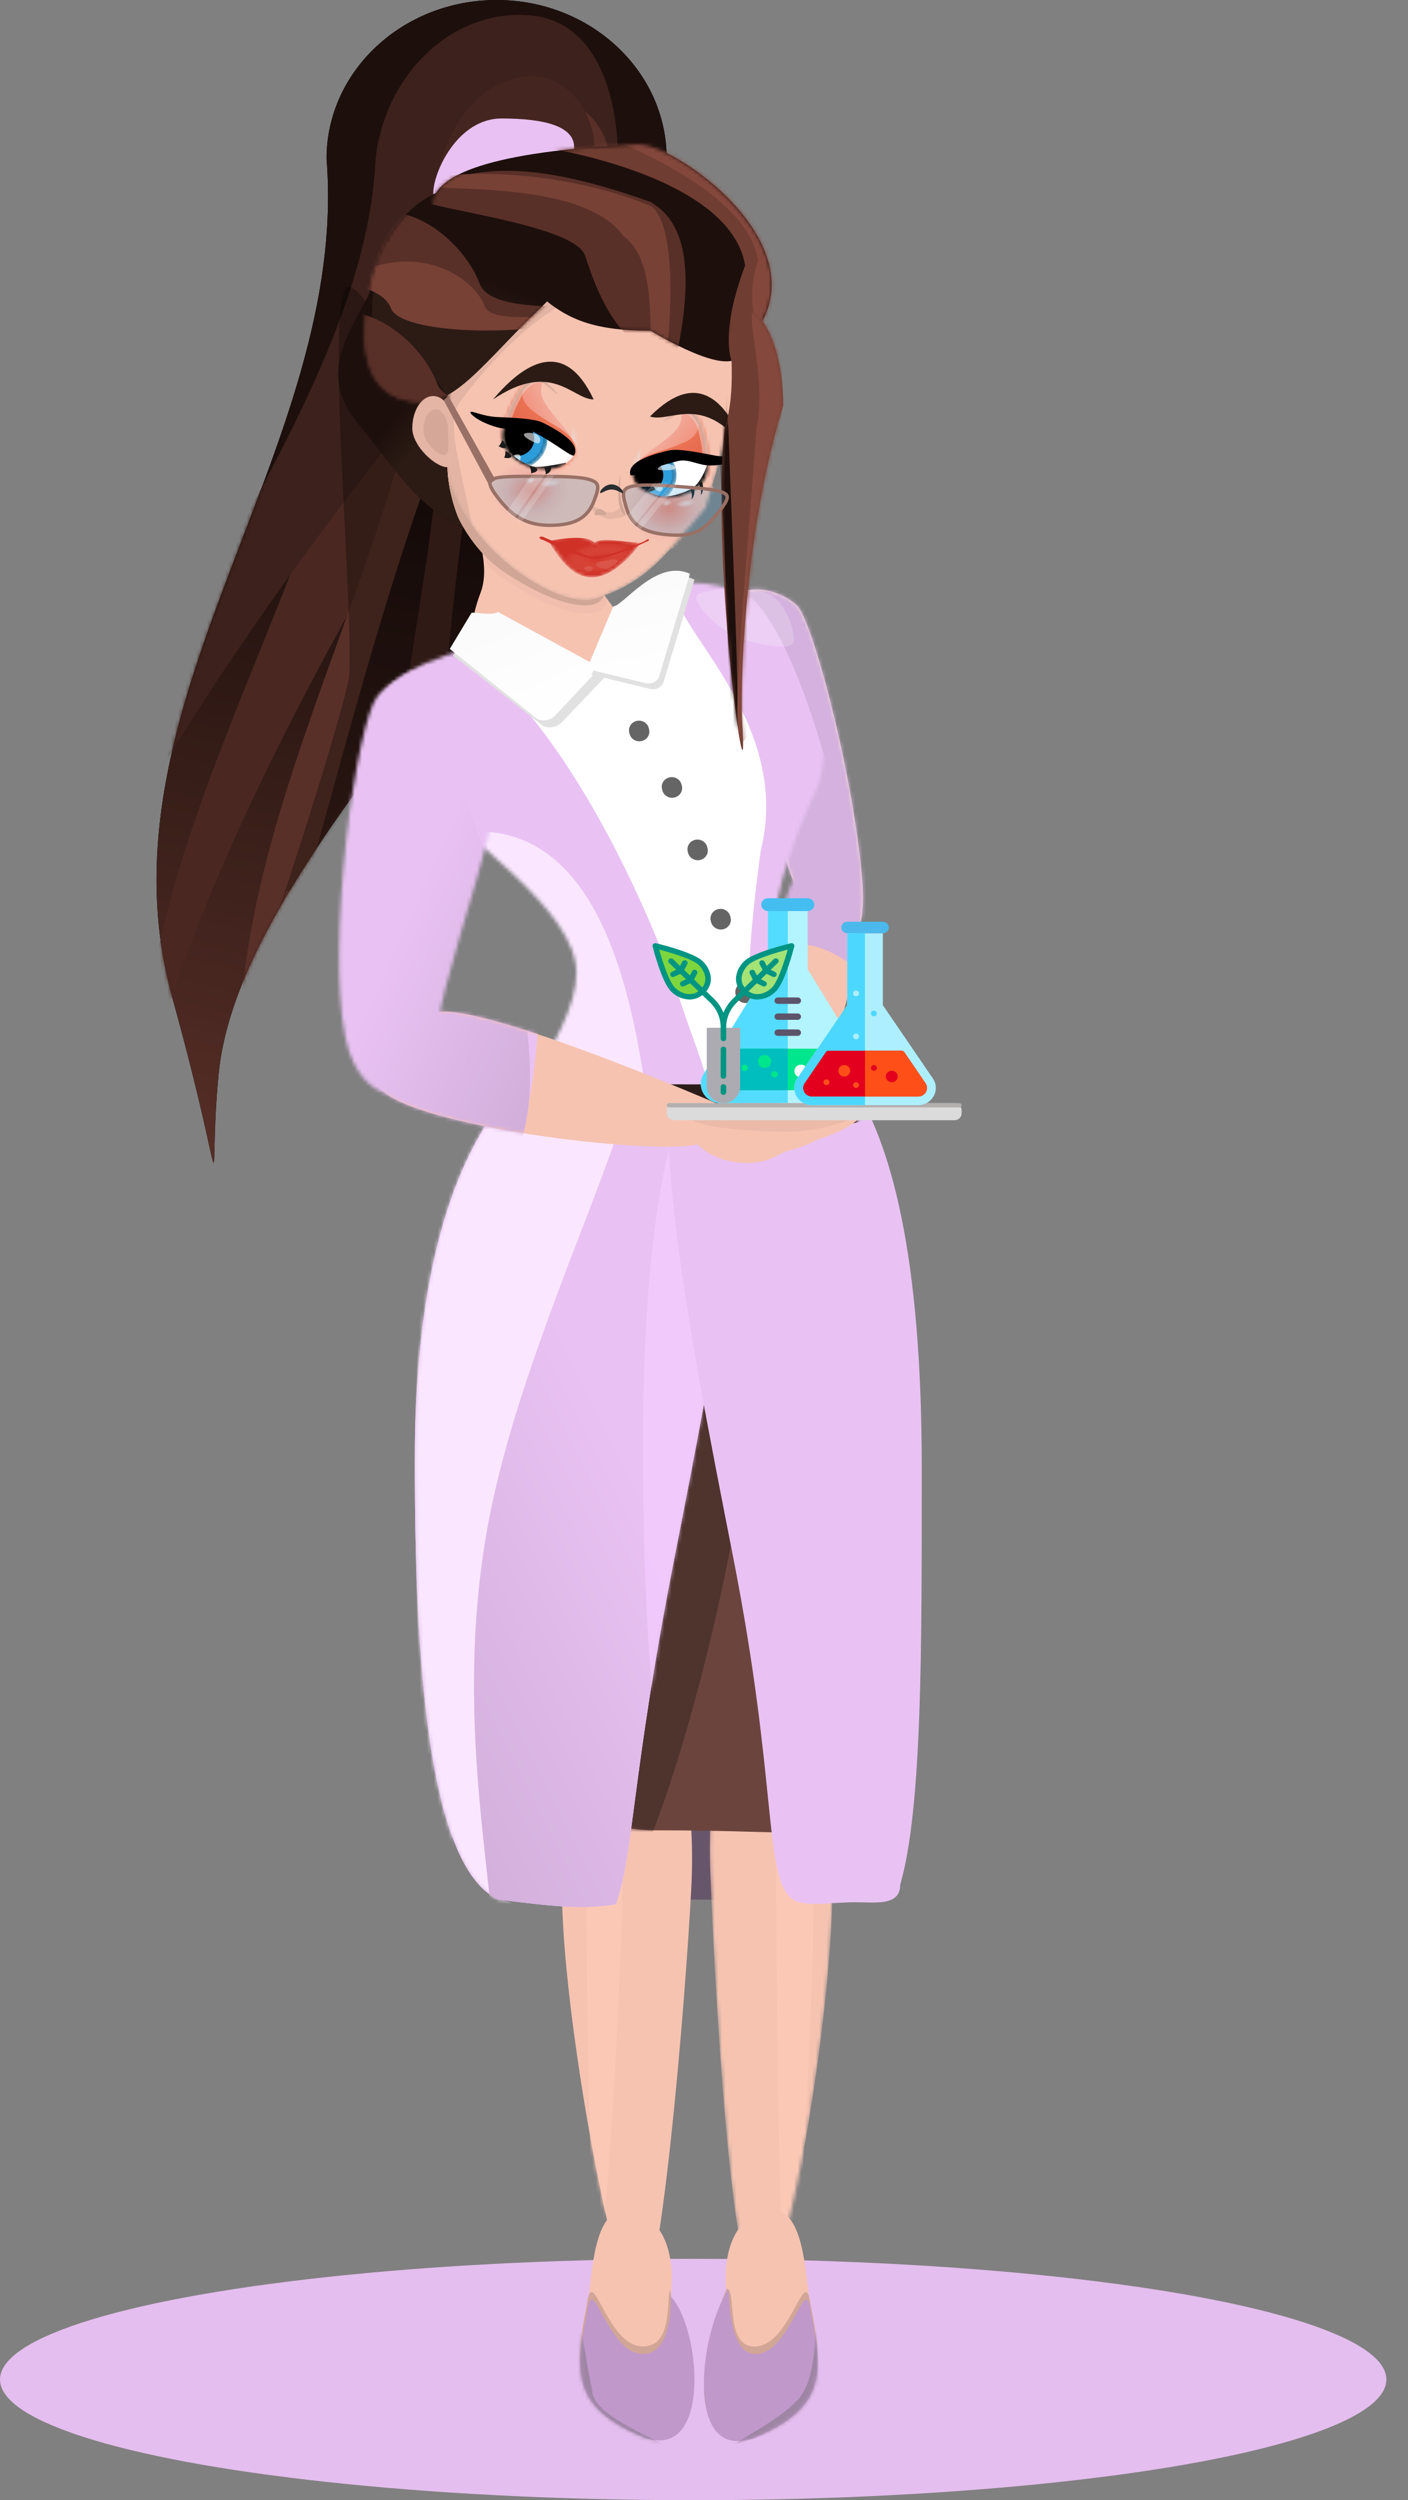 <?xml version="1.0" encoding="UTF-8"?> <svg xmlns="http://www.w3.org/2000/svg" width="391" height="694" viewBox="0 0 391 694" fill="none"><rect x="0" y="0" width="391" height="694" fill="#808080" stroke="none"/> <ellipse cx="192.5" cy="660.5" rx="192.5" ry="33.5" fill="#E4BEEE"></ellipse> <path d="M185.137 44.049C194.484 137.726 67.562 225.229 60.675 298.485C57.46 332.679 63.995 335.054 47.898 277.114C25.235 195.536 97.16 124.788 90.683 44.049C90.683 19.721 111.827 2.45428e-05 137.91 2.22632e-05C163.992 1.99837e-05 185.137 19.721 185.137 44.049Z" fill="#050302"></path> <path d="M185.137 44.049C194.484 137.726 67.562 225.229 60.675 298.485C57.46 332.679 63.995 335.054 47.898 277.114C25.235 195.536 97.16 124.788 90.683 44.049C90.683 19.721 111.827 2.45428e-05 137.91 2.22632e-05C163.992 1.99837e-05 185.137 19.721 185.137 44.049Z" fill="url(#paint0_linear_1213_2742)"></path> <mask id="mask0_1213_2742" style="mask-type:alpha" maskUnits="userSpaceOnUse" x="43" y="0" width="143" height="323"> <path d="M185.137 44.049C194.484 137.726 67.562 225.229 60.675 298.485C57.46 332.679 63.995 335.054 47.898 277.114C25.235 195.536 97.16 124.788 90.683 44.049C90.683 19.721 111.827 2.45428e-05 137.91 2.22632e-05C163.992 1.99837e-05 185.137 19.721 185.137 44.049Z" fill="#C4C4C4"></path> </mask> <g mask="url(#mask0_1213_2742)"> <path d="M167.766 60.441C155.993 70.613 63.547 209.606 42.704 294.38C34.503 327.733 55.378 379.146 42.704 321.21C24.858 239.637 108.335 141.175 103.235 60.441C103.235 36.115 119.883 16.395 140.42 16.395C160.958 16.395 167.766 43.783 167.766 60.441Z" fill="#4A2821"></path> <path d="M171.19 51.01C157.873 59.876 46.846 188.278 15.973 270.366C3.827 302.662 19.85 356.005 13.041 297.046C3.455 214.033 100.755 124.984 104.29 44.159C106.948 19.968 126.363 2.126 147.654 4.307C168.945 6.487 173.01 34.446 171.19 51.01Z" fill="#3D211C"></path> <path d="M163.241 60.237C126.947 80.897 104.356 177.248 81.035 260.626C71.859 293.43 73.349 367.743 67.272 309.238C58.715 226.864 118.573 150.457 120.378 69.64C122.178 45.377 137.253 26.649 154.049 27.81C170.845 28.972 174.437 53.863 163.241 60.237Z" fill="#593028"></path> <path d="M160.899 51.543C129.082 78.208 124.941 176.916 117.649 262.993C114.781 296.858 130.188 369.682 113.235 313.207C89.365 233.691 133.897 148.082 120.509 68.287C117.727 44.109 129.039 23.055 145.775 21.261C162.511 19.466 170.714 43.318 160.899 51.543Z" fill="#45251F"></path> <path opacity="0.3" d="M155.091 182.894C155.091 193.022 86.544 247.429 79.439 247.429C66.894 283.575 91.918 210.911 96.936 188.18C98.287 166.94 89.831 79.557 96.936 79.557C104.041 79.557 155.091 172.767 155.091 182.894Z" fill="black"></path> </g> <path d="M246.893 512.193C246.893 529.688 219.18 527.287 193.221 527.287C167.262 527.287 138.043 533.602 138.043 516.106C138.043 498.611 167.262 463.931 193.221 463.931C219.18 463.931 246.893 494.698 246.893 512.193Z" fill="#67566B"></path> <mask id="mask1_1213_2742" style="mask-type:alpha" maskUnits="userSpaceOnUse" x="197" y="462" width="35" height="175"> <path d="M197.227 519.539C198.48 550.665 202.893 636.016 210.729 636.016C219.298 634.41 232.325 550.664 231.072 519.539C229.82 488.413 225.732 462.026 214.783 462.437C203.835 462.848 195.975 488.413 197.227 519.539Z" fill="#F6C3B1"></path> </mask> <g mask="url(#mask1_1213_2742)"> <path d="M197.227 519.539C198.48 550.665 202.893 636.016 210.729 636.016C219.298 634.41 232.325 550.664 231.072 519.539C229.82 488.413 225.732 462.026 214.783 462.437C203.835 462.848 195.975 488.413 197.227 519.539Z" fill="#F6C3B1"></path> <path d="M215.54 524.105C215.703 555.254 216.449 640.703 218.844 640.985C221.474 639.689 226.047 556.472 225.884 525.323C225.721 494.174 224.658 467.659 221.308 467.675C217.959 467.692 215.377 492.956 215.54 524.105Z" fill="#FCC8B6"></path> </g> <path d="M196.085 377.861C194.784 410.361 192.106 501.571 174.527 500.915C156.948 500.259 125.297 410.36 126.598 377.86C127.899 345.361 120.202 323.126 164.068 319.446C181.647 320.102 197.386 345.361 196.085 377.861Z" fill="#F5DED5"></path> <path d="M191.97 524.133C190.359 555.244 183.393 640.458 177.127 640.458C170.862 640.458 154.569 551.306 156.18 520.196C157.791 489.085 164.129 466.319 175.072 466.847C186.015 467.375 193.58 493.023 191.97 524.133Z" fill="#F6C3B1"></path> <mask id="mask2_1213_2742" style="mask-type:alpha" maskUnits="userSpaceOnUse" x="156" y="466" width="37" height="175"> <path d="M191.984 524.136C190.374 555.246 183.409 640.461 177.143 640.46C170.878 640.46 154.584 551.308 156.195 520.198C157.805 489.087 164.143 466.321 175.086 466.849C186.029 467.377 193.594 493.025 191.984 524.136Z" fill="#F6C3B1"></path> </mask> <g mask="url(#mask2_1213_2742)"> <path d="M162.665 508.829C162.828 539.978 163.574 625.428 165.969 625.71C168.599 624.413 173.172 541.196 173.009 510.047C172.846 478.898 171.783 452.383 168.433 452.4C165.084 452.416 162.502 477.68 162.665 508.829Z" fill="#FCC8B6"></path> </g> <path d="M186.258 637.442C184.769 649.558 203.817 662.854 179.72 662.998C156.999 663.135 161.517 654.017 163.006 641.901C164.495 629.785 164.969 612.536 174.428 613.62C183.887 614.704 187.747 625.326 186.258 637.442Z" fill="#F6C3B1"></path> <path d="M186.087 635.528C186.517 639.995 197.869 682.719 177.706 674.053C158.963 665.997 159.589 656.405 162.984 639.805C164.474 627.689 168.246 650.163 177.705 651.247C187.165 652.331 184.973 637.759 186.087 635.528Z" fill="#D1A696"></path> <path d="M186.265 637.441C194.779 646.335 197.897 684.814 177.734 676.148C158.991 668.093 159.618 658.5 163.013 641.901C164.502 629.785 168.275 652.259 177.734 653.343C187.193 654.426 186.265 637.441 186.265 637.441Z" fill="#C098CA"></path> <mask id="mask3_1213_2742" style="mask-type:alpha" maskUnits="userSpaceOnUse" x="161" y="637" width="32" height="41"> <path d="M186.261 637.439C194.776 646.333 197.895 684.813 177.732 676.147C158.988 668.09 159.615 658.498 163.009 641.898C164.498 629.782 168.271 652.257 177.731 653.341C187.19 654.425 186.261 637.439 186.261 637.439Z" fill="#E9C2F3"></path> </mask> <g mask="url(#mask3_1213_2742)"> <path d="M164.475 663.66C164.475 671.377 187.932 678.938 183.775 678.938C179.618 678.938 155.79 669.328 155.79 661.61C155.79 653.893 152.791 645.028 156.948 645.028C161.387 636.644 161.58 650.804 164.475 663.66Z" fill="#9E85A4"></path> </g> <path d="M201.81 637.384C203.301 649.517 184.227 662.832 208.357 662.976C231.109 663.113 226.585 653.982 225.094 641.85C223.603 629.717 223.129 612.444 213.657 613.529C204.184 614.615 200.319 625.251 201.81 637.384Z" fill="#F6C3B1"></path> <path d="M201.801 635.353C193.977 653.152 190.152 682.792 210.344 674.114C229.113 666.047 228.485 656.441 225.085 639.819C223.594 627.686 219.816 650.192 210.344 651.277C200.871 652.362 204.818 635.353 201.801 635.353Z" fill="#D1A696"></path> <path d="M202.02 635.82C193.722 649.235 190.257 684.928 210.448 676.25C229.217 668.183 228.59 658.578 225.19 641.955C223.699 629.822 219.921 652.328 210.448 653.413C200.976 654.498 202.908 631.542 202.02 635.82Z" fill="#C098CA"></path> <mask id="mask4_1213_2742" style="mask-type:alpha" maskUnits="userSpaceOnUse" x="195" y="635" width="33" height="43"> <path d="M202.024 635.821C193.726 649.236 190.26 684.931 210.451 676.252C229.22 668.184 228.593 658.578 225.193 641.956C223.703 629.823 219.924 652.329 210.452 653.414C200.979 654.5 202.912 631.543 202.024 635.821Z" fill="#E9C2F3"></path> </mask> <g mask="url(#mask4_1213_2742)"> <path d="M226.497 665.051C225.367 666.641 222.654 673.994 203.666 678.565C212.933 673.001 217.579 670.243 221.422 666.268C224.304 663.287 226.21 657.685 226.497 645.96C227.853 656.89 227.627 663.461 226.497 665.051Z" fill="#9E85A4"></path> </g> <path d="M242.579 469.591C204.085 516.607 255.001 508.059 182.07 508.059C135.203 508.059 136.465 439.362 127.833 403.933C109.262 327.709 141.844 292.684 188.711 292.684C283.041 292.684 242.579 408.781 242.579 469.591Z" fill="#6B453D"></path> <mask id="mask5_1213_2742" style="mask-type:alpha" maskUnits="userSpaceOnUse" x="122" y="292" width="130" height="217"> <path d="M242.579 469.59C204.085 516.607 255.001 508.058 182.07 508.058C135.203 508.058 136.465 439.362 127.833 403.933C109.262 327.709 141.844 292.683 188.711 292.683C283.041 292.684 242.579 408.78 242.579 469.59Z" fill="#6B453D"></path> </mask> <g mask="url(#mask5_1213_2742)"> <path d="M208.323 379.095C210.825 414.719 181.693 528.367 168.187 529.251C154.681 530.135 171.201 497.799 168.699 462.174C166.197 426.55 165.253 413.099 175.197 386.679C195.118 361.844 205.821 343.47 208.323 379.095Z" fill="#4F332D"></path> </g> <path d="M187.066 433.563C175.247 493.952 176.065 514.238 171.047 528.584C162.748 529.889 155.951 529.562 138.431 527.28C120.096 518.896 115.186 468.036 115.186 405.988C115.186 288.608 168.341 281.341 192.963 281.341C217.585 281.341 199.683 369.097 187.066 433.563Z" fill="#E9C2F3"></path> <path d="M187.066 433.563C175.247 493.952 176.065 514.238 171.047 528.584C162.748 529.889 155.951 529.562 138.431 527.28C120.096 518.896 115.186 468.036 115.186 405.988C115.186 288.608 168.341 281.341 192.963 281.341C217.585 281.341 199.683 369.097 187.066 433.563Z" fill="url(#paint1_linear_1213_2742)"></path> <mask id="mask6_1213_2742" style="mask-type:alpha" maskUnits="userSpaceOnUse" x="115" y="281" width="91" height="249"> <path d="M187.066 433.563C175.247 493.953 176.065 514.238 171.047 528.585C162.748 529.889 155.951 529.562 138.431 527.281C120.096 518.896 115.186 468.037 115.186 405.988C115.186 288.608 168.341 281.342 192.963 281.342C217.585 281.342 199.683 369.097 187.066 433.563Z" fill="#E9C2F3"></path> </mask> <g mask="url(#mask6_1213_2742)"> <path opacity="0.7" d="M196.623 416.577C186.336 476.954 200.99 529.646 196.623 543.99C189.4 545.294 214.056 525.035 198.806 522.754C182.848 514.372 178.574 463.524 178.574 401.489C178.574 284.135 205.429 275.38 226.859 275.38C248.29 275.38 207.604 352.126 196.623 416.577Z" fill="#F5CCFF"></path> <path d="M135.922 421.08C124.103 481.47 140.94 534.174 135.922 548.521C127.623 549.825 155.951 529.562 138.431 527.281C120.096 518.896 115.186 468.037 115.186 405.988C115.186 288.608 146.039 279.851 170.661 279.851C195.283 279.851 148.538 356.614 135.922 421.08Z" fill="#FAE7FF"></path> <path d="M126.662 421.048C120.169 481.425 129.419 534.118 126.662 548.461C122.103 549.765 137.666 529.506 128.04 527.226C117.967 518.843 115.27 467.995 115.27 405.96C115.27 288.606 147.869 272.026 161.396 272.026C174.923 272.026 133.593 356.597 126.662 421.048Z" fill="#FAE7FF"></path> </g> <path d="M203.711 432.816C215.713 494.14 212.24 519.213 219.299 526.534C222.405 529.755 229.636 528.024 237.633 528.024C243.037 528.024 249.985 529.142 249.985 523.18C256.161 501.753 255.968 456.825 255.968 407.29C255.968 289.911 222.436 280.595 197.814 280.595C173.192 280.595 191.095 368.35 203.711 432.816Z" fill="#E9C2F3"></path> <path d="M167.324 164.565C177.722 178.535 190.929 196.193 155.224 192.281C130.328 194.144 127.942 178.991 133.44 164.565C138.938 150.139 119.796 125.207 126.661 125.207C146.717 122.001 167.324 152.572 167.324 164.565Z" fill="#F6C3B1"></path> <path d="M225.425 301.332C226.235 307.777 239.687 315.259 215.047 320.295C198.879 323.6 203.919 309.88 203.109 303.435C202.3 296.991 210.125 291.282 215.047 290.706C219.969 290.13 224.616 294.887 225.425 301.332Z" fill="#F6C3B1"></path> <path d="M221.348 168.096C217.069 163.992 204.304 158.92 199.379 172C194.454 185.08 211.517 214.982 218.223 238.491C224.929 261.999 241.73 273.121 239.432 244.285C237.134 215.449 225.627 172.2 221.348 168.096Z" fill="#F5DED5"></path> <path d="M238.163 251.143C233.873 242.242 224.316 241.743 219.459 251.142C214.603 260.542 214.323 308.046 214.323 308.046C214.323 308.046 217.755 315.166 223.162 308.407C228.568 301.648 242.452 260.043 238.163 251.143Z" fill="#F6C3B1"></path> <mask id="mask7_1213_2742" style="mask-type:alpha" maskUnits="userSpaceOnUse" x="198" y="163" width="42" height="149"> <path d="M221.346 168.095C217.067 163.991 204.302 158.919 199.376 172C194.451 185.08 211.514 214.982 218.22 238.49C224.925 261.998 241.726 273.12 239.429 244.284C237.131 215.447 225.625 172.199 221.346 168.095Z" fill="#F5DED5"></path> <path d="M238.15 251.143C233.86 242.242 223.147 233.148 218.462 248.82C213.778 264.492 214.309 308.046 214.309 308.046C214.309 308.046 217.74 315.166 223.147 308.407C228.554 301.648 242.439 260.043 238.15 251.143Z" fill="#F5DED5"></path> </mask> <g mask="url(#mask7_1213_2742)"> <path d="M270.725 240.272C270.725 283.058 267.771 276.84 247.973 276.84C224.482 256.419 215.75 256.3 203.821 283.845C203.821 241.059 184.022 154.312 203.821 154.312C223.619 154.312 270.725 197.485 270.725 240.272Z" fill="#D4B1DE"></path> </g> <mask id="mask8_1213_2742" style="mask-type:alpha" maskUnits="userSpaceOnUse" x="104" y="161" width="159" height="219"> <path d="M214.559 266.893C214.559 302.565 323.169 379.994 214.559 379.994C57.765 379.994 160.076 305.77 160.076 270.099C160.076 234.428 34.753 192.094 160.076 173.928C217.559 134.521 237.824 202.34 225.279 222.09C214.559 247.056 214.559 256.257 214.559 266.893Z" fill="#F5DED5"></path> </mask> <g mask="url(#mask8_1213_2742)"> <path d="M104.463 175.122L165.483 185.746L196.162 137.129L236.859 309.286L128.448 304.774L104.463 175.122Z" fill="white"></path> <path d="M244.068 280.295C250.499 318.942 247.232 308.4 226.48 311.62C205.728 314.84 204.997 281.831 211.271 236.001C222.423 191.713 166.917 160.793 196.911 160.792C221.522 156.707 237.637 241.647 244.068 280.295Z" fill="#E9C2F3"></path> <path d="M188.68 277.279C200.34 312.07 206.049 310.492 157.592 312.154C118.483 292.089 106.261 293.547 94.6 258.755C82.94 223.964 60.549 187.469 99.968 175.156C139.387 162.843 177.019 242.487 188.68 277.279Z" fill="#E9C2F3"></path> <path d="M178.765 299.353C159.851 304.815 140.519 315.902 137.077 299.353C133.989 284.507 150.861 310.296 139.2 275.505C127.54 240.714 78.745 245.524 118.164 233.211C157.582 220.898 172.589 257.804 178.765 299.353Z" fill="#FAE7FF"></path> <path d="M176.773 200.118C175.28 200.479 174.374 201.941 174.748 203.381L174.841 203.738C175.216 205.179 176.729 206.054 178.222 205.692C179.714 205.331 180.621 203.87 180.246 202.429L180.153 202.072C179.779 200.631 178.265 199.756 176.773 200.118Z" fill="#656566"></path> <path d="M185.872 215.793C184.38 216.154 183.473 217.616 183.848 219.056L183.941 219.413C184.315 220.854 185.829 221.729 187.321 221.367C188.813 221.006 189.72 219.545 189.346 218.104L189.253 217.747C188.878 216.306 187.365 215.431 185.872 215.793Z" fill="#656566"></path> <path d="M193.009 233.125C191.517 233.487 190.61 234.948 190.985 236.389L191.077 236.745C191.452 238.186 192.965 239.061 194.458 238.7C195.95 238.338 196.857 236.877 196.482 235.436L196.39 235.08C196.015 233.639 194.501 232.764 193.009 233.125Z" fill="#656566"></path> <path d="M199.406 252.36C197.913 252.721 197.007 254.183 197.381 255.623L197.474 255.98C197.848 257.421 199.362 258.296 200.854 257.934C202.347 257.573 203.253 256.112 202.879 254.671L202.786 254.314C202.411 252.873 200.898 251.998 199.406 252.36Z" fill="#656566"></path> <path d="M206.294 272.78C204.802 273.142 203.895 274.603 204.27 276.044L204.363 276.401C204.737 277.841 206.251 278.716 207.743 278.355C209.235 277.993 210.142 276.532 209.768 275.091L209.675 274.735C209.3 273.294 207.787 272.419 206.294 272.78Z" fill="#656566"></path> <path d="M262.913 301.002C262.913 305.461 227.046 317.15 195.394 317.15C163.741 317.15 130.457 309.231 130.457 304.772C130.457 300.313 163.741 301.002 195.394 301.002C227.046 301.002 262.913 296.543 262.913 301.002Z" fill="#2B1C19"></path> </g> <path opacity="0.2" d="M220.289 178.399C219.367 180.641 210.161 178.941 204.993 176.96C199.824 174.979 192.521 167.725 193.443 165.482C194.366 163.239 207.928 162.738 213.096 164.719C218.265 166.7 221.212 176.156 220.289 178.399Z" fill="white"></path> <path d="M105.363 301.945C96.064 290.996 106.785 281.288 122.815 280.806C138.845 280.324 198.727 306.163 198.727 306.163C198.727 306.163 206.167 314.922 193.373 317.725C180.58 320.528 114.663 312.894 105.363 301.945Z" fill="#F6C3B1"></path> <path d="M238.833 306.691C242.664 313.187 222.958 316.836 215.521 320.924C208.083 325.013 196.041 322.211 192.21 315.715C187.261 291.248 194.935 311.079 207.472 309.778C214.909 305.69 235.002 300.195 238.833 306.691Z" fill="#F6C3B1"></path> <mask id="mask9_1213_2742" style="mask-type:alpha" maskUnits="userSpaceOnUse" x="190" y="303" width="50" height="20"> <path d="M238.829 306.69C242.66 313.185 222.954 316.835 215.516 320.924C208.079 325.012 196.037 322.211 192.206 315.715C187.258 291.248 194.931 311.079 207.468 309.778C214.905 305.689 234.998 300.194 238.829 306.69Z" fill="#F6C3B1"></path> </mask> <g mask="url(#mask9_1213_2742)"> <path d="M253.844 300.868C253.844 303.309 234.54 314.129 219.023 314.129C203.506 314.13 190.927 312.152 190.927 309.711C190.927 307.27 203.507 305.29 219.024 305.29C234.541 305.289 253.844 298.427 253.844 300.868Z" fill="#EBBAA9"></path> </g> <mask id="mask10_1213_2742" style="mask-type:alpha" maskUnits="userSpaceOnUse" x="94" y="184" width="107" height="135"> <path d="M104.872 193.181C110.771 186.329 129.263 176.661 138.275 195.521C147.287 214.382 117.524 279.274 121.67 291.61C125.815 303.946 101.15 313.764 95.853 287.633C90.557 261.502 98.974 200.034 104.872 193.181Z" fill="#F5DED5"></path> <path d="M105.359 301.948C96.06 290.999 106.781 281.291 122.811 280.808C138.841 280.326 198.723 306.164 198.723 306.164C198.723 306.164 206.163 314.923 193.369 317.726C180.576 320.53 114.658 312.897 105.359 301.948Z" fill="#F5DED5"></path> </mask> <g mask="url(#mask10_1213_2742)"> <path d="M140.5 247.414C130.805 260.953 106.254 245.49 89.995 234.64C73.737 223.791 80.364 205.497 90.059 191.958C99.754 178.419 120.793 176.238 137.052 187.088C153.31 197.937 150.195 233.875 140.5 247.414Z" fill="white"></path> <path d="M147.647 301.45C141.148 342.943 111.827 340.617 92.253 337.761C72.678 334.905 74.784 287.029 81.283 245.536C87.782 204.043 108.919 172.722 128.493 175.578C148.068 178.434 154.146 259.957 147.647 301.45Z" fill="#E9C2F3"></path> <path d="M146.499 308.855C141.108 343.27 117.693 341.472 102.068 339.192C86.443 336.913 88.354 297.228 93.744 262.814C99.134 228.399 93.093 190.931 108.718 193.211C124.343 195.491 151.889 274.441 146.499 308.855Z" fill="#E9C2F3"></path> <path d="M146.499 308.855C141.108 343.27 117.693 341.472 102.068 339.192C86.443 336.913 88.354 297.228 93.744 262.814C99.134 228.399 93.093 190.931 108.718 193.211C124.343 195.491 151.889 274.441 146.499 308.855Z" fill="url(#paint2_linear_1213_2742)"></path> </g> <path d="M132.061 171.855L125.834 181.965L150.489 201.257C151.918 202.376 154.552 202.026 155.982 200.528L168.882 187.018L139.721 171.505C138.004 172.677 132.383 171.403 132.061 171.855Z" fill="#E1E1E1"></path> <path d="M130.895 170.175L124.915 180.117L148.862 199.286C150.25 200.397 152.797 200.066 154.174 198.596L166.594 185.335L138.305 169.871C136.649 171.018 131.204 169.731 130.895 170.175Z" fill="#FAFAFA"></path> <path d="M130.895 170.175L124.915 180.117L148.862 199.286C150.25 200.397 152.797 200.066 154.174 198.596L166.594 185.335L138.305 169.871C136.649 171.018 131.204 169.731 130.895 170.175Z" fill="url(#paint3_linear_1213_2742)"></path> <path d="M173.989 166.265L164.233 187.281L180.691 191.26C182.146 191.612 183.857 190.702 184.26 189.364L192.847 160.881C183.562 156.553 176.675 166.25 173.989 166.265Z" fill="#E1E1E1"></path> <path d="M170.312 168.328L162.992 185.67L179.441 189.648C180.895 189.999 182.605 189.09 183.008 187.753L191.59 159.285C182.311 154.958 172.996 168.313 170.312 168.328Z" fill="#FAFAFA"></path> <path d="M170.312 168.328L162.992 185.67L179.441 189.648C180.895 189.999 182.605 189.09 183.008 187.753L191.59 159.285C182.311 154.958 172.996 168.313 170.312 168.328Z" fill="url(#paint4_linear_1213_2742)"></path> <path opacity="0.5" d="M168.089 167.921C165.554 172.855 153.777 169.98 140.46 161.052C128.908 153.308 136.675 153.242 139.21 148.308C141.745 143.374 132.564 139.647 143.472 144.87C154.379 150.093 170.624 162.987 168.089 167.921Z" fill="#EDBBAA"></path> <path d="M167.608 165.653C165.073 170.587 153.296 167.712 139.979 158.785C128.427 151.04 122.23 135.078 124.765 130.144C127.3 125.21 132.083 137.379 142.991 142.602C153.898 147.825 170.143 160.72 167.608 165.653Z" fill="#D1A696"></path> <mask id="mask11_1213_2742" style="mask-type:alpha" maskUnits="userSpaceOnUse" x="123" y="71" width="82" height="96"> <path d="M195.892 140.977C186.135 151.879 181.038 161.357 165.191 166.197C154.005 169.613 120.736 147.827 123.251 119.596C125.88 90.078 133.123 62.122 178.081 74.135C217.675 84.714 204.068 112.736 195.892 140.977Z" fill="#F5DED5"></path> </mask> <g mask="url(#mask11_1213_2742)"> <path d="M195.848 140.953C193.976 143.045 192.275 145.084 190.637 147.048C183.741 155.318 177.965 162.244 165.176 166.15C162.396 166.999 158.234 166.284 153.584 164.282C148.937 162.282 143.813 159 139.116 154.729C129.721 146.187 122.044 133.696 123.3 119.601C124.614 104.841 127.082 90.487 134.83 81.323C142.573 72.165 155.6 68.178 178.069 74.181C187.962 76.825 194.526 80.556 198.681 85.103C202.836 89.648 204.589 95.014 204.851 100.934C205.114 106.855 203.885 113.331 202.079 120.093C201.018 124.065 199.759 128.132 198.486 132.243C197.592 135.13 196.692 138.04 195.848 140.953Z" fill="#F6C3B1" stroke="#EBD4CC" stroke-width="0.098"></path> <path d="M161.693 135.646C162.045 141.907 157.799 152.643 151.568 152.969C145.337 153.295 127.988 135.563 127.636 129.302C127.283 123.041 143.541 125.226 149.772 124.9C156.003 124.574 161.34 129.385 161.693 135.646Z" fill="url(#paint5_radial_1213_2742)"></path> <path opacity="0.7" d="M155.852 133.729C155.949 134.242 154.735 134.885 153.141 135.165C151.547 135.445 150.001 134.327 149.904 133.814C149.808 133.301 152.158 133.418 153.752 133.138C155.346 132.858 155.755 133.216 155.852 133.729Z" fill="url(#paint6_radial_1213_2742)"></path> <path opacity="0.7" d="M148.77 133.053C148.867 133.566 147.467 134.242 146.829 134.354C146.192 134.466 145.938 133.846 145.841 133.333C145.744 132.82 146.226 132.541 146.863 132.429C147.501 132.317 148.674 132.54 148.77 133.053Z" fill="url(#paint7_radial_1213_2742)"></path> <path d="M199.805 140.604C200.158 146.866 186.548 153.509 180.317 153.835C174.086 154.161 171.527 140.784 171.174 134.523C170.821 128.262 181.653 130.184 187.884 129.858C194.115 129.532 199.452 134.343 199.805 140.604Z" fill="url(#paint8_radial_1213_2742)"></path> <path opacity="0.7" d="M193.303 139.352C193.4 139.865 192.186 140.508 190.592 140.789C188.998 141.069 187.452 139.951 187.356 139.438C187.259 138.925 189.61 139.042 191.204 138.762C192.797 138.481 193.206 138.839 193.303 139.352Z" fill="url(#paint9_radial_1213_2742)"></path> <path opacity="0.7" d="M186.567 139.335C186.664 139.848 185.264 140.524 184.626 140.636C183.989 140.748 183.735 140.127 183.638 139.614C183.541 139.101 184.023 138.823 184.66 138.71C185.298 138.598 186.47 138.822 186.567 139.335Z" fill="url(#paint10_radial_1213_2742)"></path> <path opacity="0.5" d="M127.628 111.788C129.329 109.296 150.788 79.742 171.817 79.744L139.27 65.907L110.008 133.465L131.877 149.426C126.471 123.34 124.062 117.012 127.628 111.788Z" fill="#D1A696"></path> </g> <mask id="mask12_1213_2742" style="mask-type:alpha" maskUnits="userSpaceOnUse" x="152" y="148" width="26" height="13"> <path d="M177.863 150.636C164.257 168.624 156.793 157.228 152.191 149.733C162.064 147.998 163.834 149.492 165.126 150.709C166.455 148.742 173.551 150.311 177.863 150.636Z" fill="#F19D8C"></path> </mask> <g mask="url(#mask12_1213_2742)"> <path d="M177.032 151.118C164.166 167.197 157.299 157.144 153.068 150.53C162.303 148.907 163.942 150.219 165.138 151.288C166.396 149.532 173.009 150.865 177.032 151.118Z" fill="#D03127"></path> <ellipse cx="10.442" cy="4.161" rx="10.442" ry="4.161" transform="matrix(0.985 -0.173 0.185 0.983 154.99 152.621)" fill="url(#paint11_radial_1213_2742)"></ellipse> <path d="M177.032 151.118C164.166 167.197 157.299 157.144 153.068 150.53C162.303 148.907 163.942 150.219 165.138 151.288C166.396 149.532 173.009 150.865 177.032 151.118Z" stroke="#D03127" stroke-width="0.977"></path> <path opacity="0.1" d="M171.436 155.647C171.558 156.292 169.69 157.764 168.621 157.952C167.552 158.14 165.629 157.334 165.507 156.689C165.385 156.043 167.111 155.803 168.18 155.615C169.249 155.427 171.314 155.001 171.436 155.647Z" fill="white"></path> <path opacity="0.1" d="M164.695 157.676C164.768 158.063 164.046 158.514 163.591 158.594C163.136 158.674 162.282 158.138 162.209 157.751C162.136 157.364 162.872 157.272 163.327 157.192C163.782 157.113 164.622 157.289 164.695 157.676Z" fill="white"></path> </g> <path d="M149.825 149.179C150.103 148.79 150.787 149.009 150.787 149.009C150.787 149.009 161.634 153.821 163.733 154.412C165.832 155.003 172.391 152.89 172.391 152.89C172.391 152.89 178.393 150.569 178.762 150.332L179.992 149.619C179.992 149.619 180.377 149.728 180.115 150.094C175.859 152.122 168.089 155.374 164.87 155.172C161.652 154.97 154.257 151.599 150.962 149.938C150.962 149.938 149.546 149.567 149.825 149.179Z" fill="#D03127"></path> <mask id="mask13_1213_2742" style="mask-type:alpha" maskUnits="userSpaceOnUse" x="139" y="104" width="21" height="27"> <path d="M139.764 117.963C137.955 123.428 141.525 127.318 144.885 128.983C148.245 130.648 156.619 131.698 159.331 126.601C162.042 121.503 154.75 106.306 149.958 104.991C145.166 103.677 141.572 112.498 139.764 117.963Z" fill="#C4C4C4"></path> </mask> <g mask="url(#mask13_1213_2742)"> <path d="M139.764 117.963C137.955 123.428 141.525 127.318 144.885 128.983C148.245 130.648 156.619 131.698 159.331 126.601C162.042 121.503 154.75 106.306 149.958 104.991C145.166 103.677 141.572 112.498 139.764 117.963Z" fill="#F6C3B1"></path> <path d="M161.616 128.069C160.217 131.193 156.119 129.995 155.057 130.182C153.994 130.369 159.747 128.699 159.166 125.621C158.586 122.544 158.626 118.041 159.689 117.854C160.752 117.667 161.877 124.185 161.616 128.069Z" fill="#EBD4CC"></path> <path d="M146.731 104.514C135.661 106.698 141.507 123.199 144.134 125.819C146.761 128.439 154.363 133.174 159.225 128.631C161.34 121.299 156.162 119.278 151.477 112.067C146.792 104.856 157.8 102.331 146.731 104.514Z" fill="url(#paint12_linear_1213_2742)"></path> <path d="M140.701 108.182C130.946 113.687 141.978 127.496 145.338 129.161C148.698 130.827 157.474 132.95 160.564 127.139C160.125 119.541 154.549 119.234 147.711 113.86C140.873 108.487 150.455 102.678 140.701 108.182Z" fill="url(#paint13_linear_1213_2742)"></path> <path opacity="0.5" d="M140.496 118.17C138.688 123.635 142.257 127.525 145.617 129.19C138.774 121.87 141.864 115.599 144.987 109.725C149.873 102.605 153.186 108.075 155.04 109.407C157.258 110.999 153.297 106.49 150.69 105.198C145.898 103.883 142.305 112.705 140.496 118.17Z" fill="#EBD4CC"></path> <path d="M139.764 117.962C137.955 123.427 141.525 127.317 144.885 128.982C138.042 121.662 141.131 115.391 144.255 109.517C149.14 102.396 152.453 107.867 154.308 109.199C156.525 110.791 152.565 106.282 149.957 104.99C145.166 103.675 141.572 112.496 139.764 117.962Z" fill="#D1A696"></path> <mask id="mask14_1213_2742" style="mask-type:alpha" maskUnits="userSpaceOnUse" x="139" y="117" width="21" height="14"> <path d="M139.948 118.007C138.956 119.871 137.237 125.194 146.039 129.555C153.081 133.045 158.769 128.623 159.761 126.759C160.752 124.895 158.047 122.711 153.186 120.302C148.325 117.893 140.939 116.143 139.948 118.007Z" fill="white"></path> </mask> <g mask="url(#mask14_1213_2742)"> <path d="M139.766 117.964C138.78 119.817 137.065 125.107 145.756 129.415C152.709 132.861 158.347 128.455 159.333 126.602C160.319 124.748 157.65 122.587 152.85 120.207C148.05 117.828 140.752 116.11 139.766 117.964Z" fill="white"></path> <mask id="mask15_1213_2742" style="mask-type:alpha" maskUnits="userSpaceOnUse" x="134" y="113" width="19" height="18"> <ellipse cx="8.497" cy="8.425" rx="8.497" ry="8.425" transform="matrix(0.901 0.447 -0.467 0.878 139.721 110.654)" fill="#237AAB"></ellipse> </mask> <g mask="url(#mask15_1213_2742)"> <ellipse cx="8.497" cy="8.425" rx="8.497" ry="8.425" transform="matrix(0.901 0.447 -0.467 0.878 139.719 110.656)" fill="#237AAB"></ellipse> <ellipse cx="7.283" cy="7.222" rx="7.283" ry="7.222" transform="matrix(0.901 0.447 -0.467 0.878 140.25 112.254)" fill="#2D9CDB"></ellipse> <ellipse cx="4.855" cy="4.815" rx="4.855" ry="4.815" transform="matrix(0.901 0.447 -0.467 0.878 141.316 115.451)" fill="black"></ellipse> <path opacity="0.6" d="M149.899 122.708C149.589 123.291 148.886 123.05 147.885 122.554C146.884 122.058 145.212 121.122 145.522 120.538C145.833 119.955 147.942 120.069 148.943 120.565C149.944 121.061 150.209 122.124 149.899 122.708Z" fill="white"></path> <path opacity="0.7" d="M144.34 127.961C144.029 128.544 143.589 128.59 143.089 128.342C142.589 128.094 141.841 127.459 142.151 126.876C142.462 126.293 143.712 125.981 144.213 126.229C144.713 126.477 144.65 127.377 144.34 127.961Z" fill="white"></path> </g> <path d="M157.087 128.486C157.502 128.483 156.967 129.034 156.649 129.311C156.649 129.311 151.592 132.059 146.337 130.438C141.082 128.818 137.178 124.176 137.178 124.176L138.966 118.419L139.68 118.034C139.86 120.092 140.38 124.582 142.643 126.538C144.906 128.493 147.605 129.492 148.577 129.58C151.008 129.801 156.569 128.49 157.087 128.486Z" fill="#1B1B1B"></path> </g> </g> <path d="M130.659 114.378C130.38 114.901 133.18 117.268 138.085 118.616C141.769 119.629 144.664 118.174 147.527 119.593C154.205 122.903 158.986 127.25 159.473 126.333C160.655 124.111 158.538 121.198 150.766 117.346C148.175 116.062 141.687 115.949 137.965 115.759C134.108 115.561 130.907 113.911 130.659 114.378Z" fill="black"></path> <path d="M151.121 129.758C151.121 129.758 151.705 131.095 151.472 131.616C152.963 131.353 153.152 130.12 153.057 129.48C152.12 129.784 151.891 129.623 151.121 129.758Z" fill="#1B1B1B"></path> <path d="M147.096 129.507C147.096 129.507 147.679 130.844 147.446 131.365C148.938 131.102 149.291 130.737 149.195 130.097C149.195 130.097 147.866 129.371 147.096 129.507Z" fill="#1B1B1B"></path> <path d="M140.354 125.187C140.354 125.187 140.378 126.637 139.96 127.036C141.445 127.33 141.914 127.119 142.073 126.491C142.073 126.491 141.12 125.338 140.354 125.187Z" fill="#1B1B1B"></path> <path d="M139.453 122.222C139.453 122.222 138.964 123.594 138.43 123.832C139.722 124.597 140.237 124.553 140.609 124.015C140.609 124.015 140.12 122.618 139.453 122.222Z" fill="#1B1B1B"></path> <mask id="mask16_1213_2742" style="mask-type:alpha" maskUnits="userSpaceOnUse" x="175" y="113" width="22" height="26"> <path d="M196.905 128.543C197.308 134.267 192.879 137.221 189.205 138.062C185.53 138.904 177.139 137.99 175.768 132.414C174.397 126.839 185.239 113.765 190.217 113.594C195.195 113.423 196.501 122.819 196.905 128.543Z" fill="#C4C4C4"></path> </mask> <g mask="url(#mask16_1213_2742)"> <path d="M196.905 128.543C197.308 134.267 192.879 137.221 189.205 138.062C185.53 138.904 177.139 137.99 175.768 132.414C174.397 126.839 185.239 113.765 190.217 113.594C195.195 113.423 196.501 122.819 196.905 128.543Z" fill="#F6C3B1"></path> <path d="M173.19 133.316C173.775 136.672 178.051 136.454 179.036 136.881C180.022 137.308 174.849 134.358 176.174 131.504C177.5 128.65 178.575 124.268 177.589 123.841C176.604 123.415 173.897 129.484 173.19 133.316Z" fill="#EBD4CC"></path> <path d="M193.473 113.878C203.682 118.554 193.921 133.227 190.722 135.165C187.523 137.102 178.969 139.945 175.372 134.412C175.133 126.805 180.661 126.037 186.995 120.116C193.329 114.195 183.265 109.203 193.473 113.878Z" fill="url(#paint14_linear_1213_2742)"></path> <path d="M198.413 118.829C206.522 126.425 192.393 137.288 188.718 138.13C185.044 138.971 175.997 139.008 174.434 132.652C176.741 125.374 182.232 126.364 190.201 122.724C198.171 119.084 190.304 111.232 198.413 118.829Z" fill="url(#paint15_linear_1213_2742)"></path> <path opacity="0.5" d="M196.143 128.571C196.547 134.295 192.118 137.248 188.444 138.09C196.899 132.561 195.452 125.759 193.872 119.334C190.891 111.292 186.321 115.84 184.19 116.705C181.643 117.739 186.604 114.275 189.456 113.622C194.434 113.451 195.74 122.847 196.143 128.571Z" fill="#EBD4CC"></path> <path d="M196.907 128.541C197.31 134.265 192.882 137.219 189.208 138.06C197.663 132.532 196.215 125.729 194.636 119.305C191.655 111.263 187.084 115.81 184.954 116.675C182.407 117.709 187.368 114.246 190.22 113.593C195.197 113.422 196.503 122.817 196.907 128.541Z" fill="#D1A696"></path> <mask id="mask17_1213_2742" style="mask-type:alpha" maskUnits="userSpaceOnUse" x="174" y="126" width="23" height="13"> <path d="M196.428 128.187C196.929 130.226 197.281 135.792 187.655 137.996C179.954 139.759 175.524 134.152 175.023 132.113C174.521 130.074 177.689 128.577 183.005 127.36C188.322 126.143 195.926 126.148 196.428 128.187Z" fill="white"></path> </mask> <g mask="url(#mask17_1213_2742)"> <path d="M196.616 128.188C197.114 130.215 197.47 135.748 187.965 137.925C180.361 139.666 175.976 134.087 175.478 132.059C174.979 130.031 178.106 128.548 183.356 127.346C188.605 126.144 196.117 126.16 196.616 128.188Z" fill="white"></path> <mask id="mask18_1213_2742" style="mask-type:alpha" maskUnits="userSpaceOnUse" x="170" y="123" width="18" height="18"> <ellipse cx="8.598" cy="8.323" rx="8.598" ry="8.323" transform="matrix(-0.974 0.223 0.239 0.972 185.66 121.884)" fill="#237AAB"></ellipse> </mask> <g mask="url(#mask18_1213_2742)"> <ellipse cx="8.598" cy="8.323" rx="8.598" ry="8.323" transform="matrix(-0.974 0.223 0.239 0.972 185.66 121.884)" fill="#237AAB"></ellipse> <ellipse cx="7.37" cy="7.134" rx="7.37" ry="7.134" transform="matrix(-0.974 0.223 0.239 0.972 184.748 123.314)" fill="#2D9CDB"></ellipse> <ellipse cx="4.913" cy="4.756" rx="4.913" ry="4.756" transform="matrix(-0.974 0.223 0.239 0.972 182.922 126.171)" fill="black"></ellipse> <path opacity="0.6" d="M172.793 131.237C172.95 131.875 173.692 131.804 174.787 131.553C175.881 131.302 177.737 130.779 177.58 130.141C177.423 129.503 175.346 129.127 174.252 129.377C173.157 129.628 172.636 130.599 172.793 131.237Z" fill="white"></path> </g> <path d="M176.383 134.857C176.259 134.68 176.07 134.131 175.92 133.694C175.783 133.503 175.702 133.326 175.689 133.168C175.674 132.975 175.78 133.285 175.92 133.694C177.077 135.3 182.238 137.862 184.416 137.862C185.892 137.862 189.042 137.221 191.717 135.846C194.392 134.471 196.003 130.232 196.685 128.276L197.282 128.814L197.595 134.818C197.595 134.818 192.668 138.421 187.176 138.779C181.683 139.137 176.383 134.857 176.383 134.857Z" fill="#1B1B1B"></path> </g> <path opacity="0.6" d="M187.509 129.918C187.47 130.354 186.732 130.453 185.618 130.508C184.504 130.562 182.598 130.592 182.637 130.156C182.676 129.72 184.179 128.84 185.293 128.786C186.407 128.731 187.547 129.482 187.509 129.918Z" fill="white"></path> <path opacity="0.7" d="M183.856 135.907C183.562 136.46 183.128 136.494 182.627 136.246C182.127 135.998 181.373 135.374 181.667 134.821C181.961 134.269 183.191 133.996 183.692 134.244C184.193 134.493 184.15 135.354 183.856 135.907Z" fill="white"></path> </g> <path d="M205.975 126.802C206.116 127.374 202.812 129.026 197.715 129.204C193.887 129.337 191.436 127.255 188.304 127.973C181.001 129.646 175.282 132.764 175.035 131.761C174.438 129.329 177.214 126.99 185.715 125.043C188.549 124.394 194.877 125.782 198.539 126.456C202.333 127.155 205.85 126.291 205.975 126.802Z" fill="black"></path> <path d="M193.967 133.942C193.967 133.942 194.968 135.934 194.606 137.325C195.296 137.013 195.434 134.754 194.909 133.644C194.577 134.08 194.324 133.781 193.967 133.942Z" fill="#1B1B1B"></path> <path d="M191.748 136.021C191.748 136.021 192.48 137.459 191.983 138.572C192.673 138.259 193.052 136.498 192.676 135.694C192.313 136.065 192.105 135.86 191.748 136.021Z" fill="#1B1B1B"></path> <path d="M136.917 110.87C145.296 100.955 156.61 93.356 164.851 110.872C158.928 110.872 153.29 99.852 136.917 110.87Z" fill="#2B1B14"></path> <path d="M206.878 124.496C202.347 112.471 194.254 101.699 180.501 115.613C186.094 117.496 195.175 108.886 206.878 124.496Z" fill="#2B1B14"></path> <path d="M173.45 142.494C174.715 143.238 171.913 143.73 169.996 144.067C168.079 144.404 164.253 142.121 164.005 140.807C163.757 139.492 166.541 141.657 168.367 142.06C171.558 143.068 172.084 139.234 173.45 142.494Z" fill="#E6B6A5"></path> <path d="M172.775 142.25C171.454 140.551 171.408 135.008 172.286 131.716C171.822 139.159 173.056 140.43 173.776 142.919C173.435 143.099 172.962 142.579 172.775 142.25Z" fill="#D1A696"></path> <path d="M165.144 142.638C165.067 141.977 165.599 141.378 166.332 141.299C167.065 141.219 168.251 142.037 168.327 142.698C168.404 143.358 167.25 142.814 166.517 142.893C165.784 142.972 165.22 143.298 165.144 142.638Z" fill="#D1A696"></path> <path d="M159.434 40.843C159.434 46.547 154.319 51.291 142.093 51.291C129.867 51.291 120.324 59.252 120.324 53.547C120.324 47.842 127.038 32.888 139.264 32.888C151.49 32.888 159.434 35.138 159.434 40.843Z" fill="#E9C2F3"></path> <path d="M161.403 75.29C138.158 94.524 129.205 111.621 117.251 111.621C105.296 111.621 97.212 102.835 103.353 77.427C108.149 57.584 122.268 50.594 134.223 50.594C146.177 50.594 161.403 60.077 161.403 75.29Z" fill="#1D0F0C"></path> <path d="M161.403 75.29C138.158 94.524 129.205 111.621 117.251 111.621C105.296 111.621 97.212 102.835 103.353 77.427C108.149 57.584 122.268 50.594 134.223 50.594C146.177 50.594 161.403 60.077 161.403 75.29Z" fill="url(#paint16_linear_1213_2742)"></path> <path d="M110.974 100.798C135.94 107.929 116.385 120.388 128.315 146.39C115.278 139.946 110.534 130.988 99.167 117.183C86.034 101.232 101.433 87.406 104.824 76.34C108.216 65.273 95.863 96.482 110.974 100.798Z" fill="#1D0F0C"></path> <path d="M110.974 100.798C135.94 107.929 116.385 120.388 128.315 146.39C115.278 139.946 110.534 130.988 99.167 117.183C86.034 101.232 101.433 87.406 104.824 76.34C108.216 65.273 95.863 96.482 110.974 100.798Z" fill="url(#paint17_linear_1213_2742)"></path> <path d="M180.62 91.794C163.765 91.794 156.609 88.233 148.369 80.634C117.991 66.624 93.64 43.946 177.639 40.028C189.094 40.634 231.508 71.135 206.541 95.95C206.079 104.088 194.266 99.733 180.62 91.794Z" fill="#1D0F0C"></path> <mask id="mask19_1213_2742" style="mask-type:alpha" maskUnits="userSpaceOnUse" x="120" y="40" width="95" height="61"> <path d="M180.624 91.793C163.769 91.793 156.613 88.232 148.372 80.633C117.995 66.623 93.644 43.946 177.643 40.028C189.097 40.633 231.511 71.135 206.545 95.949C206.083 104.088 194.269 99.732 180.624 91.793Z" fill="#1D0F0C"></path> </mask> <g mask="url(#mask19_1213_2742)"> <path d="M162.555 71.105C159.229 60.42 100.723 56.694 115.271 52.473C129.819 48.253 141.518 42.106 180.659 56.048C186.487 59.62 194.206 67.259 188.224 97.003C173.676 101.223 165.881 81.791 162.555 71.105Z" fill="#593028"></path> <path d="M173.165 65.581C160.814 48.068 112.664 54.33 117.389 50.675C122.114 47.021 154.635 46.309 180.692 57.197C185.361 60.043 187.833 74.897 184.938 100.275C176.254 107.169 186.035 74.897 173.165 65.581Z" fill="#784135"></path> <path d="M206.914 73.704C201.727 41.548 117.773 35.62 132.055 40.617C158.302 37.822 206.914 21.612 230.749 72.055C233.216 78.279 234.687 88.856 211.497 109.274C197.215 104.277 202.976 84.194 206.914 73.704Z" fill="#703D32"></path> <path d="M210.516 72.368C206.152 43.064 126.487 24.428 139.201 28.877C162.668 26.122 210.952 24.831 231.818 70.677C233.97 76.338 242.302 84.405 221.418 103.218C208.704 98.769 206.911 81.971 210.516 72.368Z" fill="#84473C"></path> </g> <path d="M217.477 112.554C206.039 149.7 205.624 193.6 206.039 199.685C208.376 233.896 197.185 156.603 201.243 118.847C206.039 104.125 199.722 85.603 206.039 85.603C212.356 85.603 217.477 97.67 217.477 112.554Z" fill="#703D32"></path> <mask id="mask20_1213_2742" style="mask-type:alpha" maskUnits="userSpaceOnUse" x="200" y="85" width="18" height="124"> <path d="M217.481 112.554C206.043 149.7 205.628 193.6 206.043 199.685C208.38 233.895 197.188 156.603 201.247 118.847C206.043 104.124 199.726 85.603 206.043 85.603C212.36 85.603 217.481 97.669 217.481 112.554Z" fill="#703D32"></path> </mask> <g mask="url(#mask20_1213_2742)"> <path d="M198.646 112.612C202.263 149.699 201.822 201.979 203.97 205.513C206.178 209.148 203.547 156.329 202.263 118.632C200.747 103.933 204.261 85.703 202.263 85.703C200.266 85.703 198.646 97.751 198.646 112.612Z" fill="#1D0F0C"></path> <path d="M217.558 112.652C210.084 149.795 210.996 202.152 206.557 205.692C201.993 209.332 207.431 156.434 210.084 118.681C213.218 103.96 205.956 85.703 210.084 85.703C214.212 85.703 217.558 97.769 217.558 112.652Z" fill="#85483C"></path> </g> <path d="M110.974 100.798C135.94 107.929 116.385 120.388 128.315 146.39C115.278 139.946 110.534 130.988 99.167 117.183C86.034 101.232 101.433 87.406 104.824 76.34C108.216 65.273 95.863 96.482 110.974 100.798Z" fill="#1D0F0C"></path> <path d="M110.974 100.798C135.94 107.929 116.385 120.388 128.315 146.39C115.278 139.946 110.534 130.988 99.167 117.183C86.034 101.232 101.433 87.406 104.824 76.34C108.216 65.273 95.863 96.482 110.974 100.798Z" fill="url(#paint18_linear_1213_2742)"></path> <mask id="mask21_1213_2742" style="mask-type:alpha" maskUnits="userSpaceOnUse" x="101" y="50" width="61" height="62"> <path d="M161.403 75.289C138.158 94.523 129.205 111.62 117.251 111.62C105.296 111.62 97.212 102.834 103.353 77.426C108.149 57.583 122.268 50.593 134.223 50.593C146.177 50.593 161.403 60.076 161.403 75.289Z" fill="#1D0F0C"></path> <path d="M161.403 75.289C138.158 94.523 129.205 111.62 117.251 111.62C105.296 111.62 97.212 102.834 103.353 77.426C108.149 57.583 122.268 50.593 134.223 50.593C146.177 50.593 161.403 60.076 161.403 75.289Z" fill="url(#paint19_linear_1213_2742)"></path> </mask> <g mask="url(#mask21_1213_2742)"> <path d="M133.213 78.809C137.074 89.326 175.273 82.208 160.955 87.107C146.637 92.006 109.282 87.463 105.421 76.946C101.561 66.43 86.472 64.704 100.789 59.805C115.107 54.907 129.352 68.293 133.213 78.809Z" fill="#593028"></path> <path d="M134.62 85.031C137.378 92.544 177.691 83.004 162.32 88.263C146.948 93.522 111.266 93.003 108.508 85.49C105.75 77.977 87.966 79.491 103.337 74.232C118.708 68.973 131.862 77.518 134.62 85.031Z" fill="#784135"></path> <path d="M121.417 106.562C125.278 117.079 163.478 109.961 149.16 114.86C134.842 119.759 99.661 113.981 95.8 103.464C91.939 92.948 74.676 92.457 88.994 87.559C103.312 82.66 117.556 96.046 121.417 106.562Z" fill="#593028"></path> </g> <path d="M126.074 118.869C126.074 123.808 127.342 129.676 124.144 129.676C120.946 129.676 114.494 123.809 114.494 118.869C114.494 113.93 117.086 109.926 120.284 109.926C123.482 109.926 126.074 113.93 126.074 118.869Z" fill="#E4B4A4"></path> <path d="M124.392 119.39C124.392 122.558 125.137 126.322 123.258 126.322C121.38 126.322 117.59 122.558 117.59 119.39C117.59 116.221 119.113 113.653 120.991 113.653C122.869 113.653 124.392 116.221 124.392 119.39Z" fill="#D4A798"></path> <path d="M165.472 139.036C163.598 144.193 159.717 146.279 152.618 146.279C145.519 146.279 141.423 143.073 137.789 138.324C132.249 131.082 137.045 131.794 152.618 131.794C168.192 131.794 167.347 133.88 165.472 139.036Z" fill="#2D9CDB" fill-opacity="0.2"></path> <path fill-rule="evenodd" clip-rule="evenodd" d="M160.526 143.792C162.382 142.757 163.693 141.144 164.57 138.731C165.054 137.399 165.409 136.421 165.494 135.634C165.534 135.26 165.505 134.987 165.431 134.778C165.361 134.581 165.234 134.391 164.989 134.201C164.453 133.785 163.381 133.387 161.33 133.115C159.314 132.848 156.499 132.717 152.618 132.717C151.243 132.717 149.958 132.712 148.758 132.707C146.542 132.697 144.619 132.689 142.97 132.719C140.403 132.765 138.647 132.905 137.567 133.226C137.034 133.384 136.777 133.555 136.658 133.685C136.571 133.781 136.508 133.906 136.532 134.168C136.559 134.467 136.7 134.907 137.043 135.533C137.38 136.149 137.88 136.888 138.559 137.776C140.338 140.102 142.184 141.986 144.403 143.295C146.606 144.594 149.23 145.356 152.618 145.356C156.086 145.356 158.64 144.843 160.526 143.792ZM152.618 146.279C159.717 146.279 163.598 144.193 165.472 139.036L165.503 138.952C167.356 133.857 168.106 131.794 152.618 131.794C151.256 131.794 149.976 131.788 148.779 131.783C136.285 131.73 132.733 131.715 137.789 138.324C141.423 143.073 145.519 146.279 152.618 146.279Z" fill="#997065"></path> <mask id="mask22_1213_2742" style="mask-type:alpha" maskUnits="userSpaceOnUse" x="139" y="131" width="28" height="16"> <path opacity="0.2" d="M165.475 139.037C163.6 144.193 159.72 146.28 152.62 146.28C145.521 146.28 139.766 143.037 139.766 139.037C139.766 135.037 137.047 131.795 152.62 131.795C168.194 131.795 167.35 133.881 165.475 139.037Z" fill="#2D9CDB"></path> </mask> <g mask="url(#mask22_1213_2742)"> <rect width="2.826" height="19.718" transform="matrix(0.838 0.545 -0.572 0.82 150.832 127.414)" fill="white"></rect> <rect width="1.543" height="19.718" transform="matrix(0.838 0.545 -0.572 0.82 154.023 129.077)" fill="white"></rect> </g> <path d="M173.371 140.746C174.835 146.025 178.54 148.39 185.618 148.91C192.697 149.43 195.439 148.091 200.271 142C205.103 135.908 202.286 135.607 186.758 134.466C171.229 133.325 171.907 135.467 173.371 140.746Z" fill="#2D9CDB" fill-opacity="0.2"></path> <path fill-rule="evenodd" clip-rule="evenodd" d="M177.929 145.85C176.159 144.682 174.98 142.978 174.295 140.507C173.917 139.144 173.64 138.143 173.617 137.352C173.606 136.976 173.657 136.706 173.747 136.503C173.833 136.311 173.974 136.131 174.233 135.96C174.801 135.584 175.9 135.266 177.967 135.145C179.998 135.026 182.816 135.102 186.685 135.387C190.574 135.672 193.637 135.903 195.982 136.184C198.361 136.469 199.866 136.792 200.724 137.203C201.137 137.401 201.311 137.58 201.386 137.704C201.45 137.81 201.495 137.962 201.441 138.245C201.315 138.902 200.73 139.901 199.511 141.438C197.111 144.465 195.329 146.174 193.365 147.105C191.422 148.027 189.174 148.245 185.691 147.989C182.233 147.735 179.727 147.037 177.929 145.85ZM185.618 148.91C178.54 148.39 174.835 146.025 173.371 140.746L173.347 140.66C171.9 135.444 171.314 133.331 186.758 134.466C202.286 135.607 205.103 135.908 200.271 142C195.439 148.091 192.697 149.43 185.618 148.91Z" fill="#997065"></path> <mask id="mask23_1213_2742" style="mask-type:alpha" maskUnits="userSpaceOnUse" x="172" y="134" width="28" height="15"> <g opacity="0.2"> <path d="M173.372 140.748C174.836 146.027 178.541 148.392 185.62 148.912C192.698 149.431 198.692 146.62 199.006 142.631C199.321 138.642 202.287 135.608 186.759 134.467C171.231 133.327 171.909 135.469 173.372 140.748Z" fill="#2D9CDB"></path> <path d="M173.844 140.615C174.55 143.162 175.782 144.966 177.661 146.206C179.557 147.457 182.158 148.167 185.658 148.424C189.129 148.679 192.311 148.115 194.644 147.02C196.993 145.918 198.382 144.336 198.519 142.595C198.56 142.071 198.645 141.568 198.726 141.101C198.732 141.068 198.737 141.035 198.743 141.002C198.819 140.567 198.887 140.17 198.922 139.791C198.997 138.987 198.909 138.352 198.447 137.794C197.963 137.211 197.007 136.634 195.14 136.135C193.282 135.64 190.591 135.239 186.721 134.955C182.845 134.67 180.001 134.592 177.937 134.713C175.854 134.835 174.642 135.157 173.963 135.607C173.636 135.823 173.437 136.067 173.317 136.337C173.194 136.613 173.14 136.948 173.152 137.362C173.176 138.208 173.466 139.254 173.834 140.582L173.844 140.615Z" stroke="#5B3831" stroke-opacity="0.6" stroke-width="0.977"></path> </g> </mask> <g mask="url(#mask23_1213_2742)"> <rect width="3.24" height="19.72" transform="matrix(0.793 0.605 -0.635 0.776 184.5 130.487)" fill="white"></rect> <rect width="1.543" height="19.719" transform="matrix(0.793 0.605 -0.635 0.776 187.52 132.856)" fill="white"></rect> </g> <path d="M173.034 136.711C173.034 137.367 171.602 135.88 169.836 135.88C168.07 135.88 166.639 137.367 166.639 136.711C166.639 136.055 168.07 134.454 169.836 134.454C171.602 134.454 173.034 136.055 173.034 136.711Z" fill="#272D2F"></path> <path d="M123.19 111.049L124.541 109.931L137.602 133.216L135.727 134.492L123.19 111.049Z" fill="#997065"></path> <path d="M242.133 298.143L224.287 269.03L224.287 252.884C224.287 252.394 223.875 251.996 223.366 251.996C222.858 251.996 222.446 252.394 222.446 252.884L215.084 252.884C215.084 252.394 214.673 251.996 214.164 251.996C213.655 251.996 213.244 252.394 213.244 252.884L213.244 269.03L195.397 298.143C194.373 299.812 194.357 301.814 195.352 303.498C196.347 305.183 198.139 306.188 200.148 306.188L237.382 306.188C239.391 306.188 241.184 305.183 242.178 303.498C243.173 301.814 243.157 299.812 242.133 298.143Z" fill="#B3F4FF"></path> <path d="M218.765 252.884L215.084 252.884C215.084 252.394 214.673 251.996 214.164 251.996C213.655 251.996 213.244 252.394 213.244 252.884L213.244 269.03L195.397 298.143C194.373 299.812 194.357 301.814 195.352 303.498C196.347 305.183 198.139 306.188 200.148 306.188L218.765 306.188L218.765 252.884Z" fill="#53DCFF"></path> <path d="M238.971 299.955L233.801 291.523C233.636 291.253 233.335 291.087 233.01 291.087L204.529 291.087C204.203 291.087 203.902 291.253 203.737 291.523L198.569 299.955C198.222 300.518 198.216 301.169 198.553 301.74C198.891 302.31 199.473 302.636 200.152 302.636L237.386 302.636C238.064 302.636 238.647 302.31 238.986 301.739C239.322 301.169 239.317 300.519 238.971 299.955Z" fill="#00E68C"></path> <path d="M218.769 291.087L204.529 291.087C204.203 291.087 203.902 291.253 203.737 291.523L198.569 299.955C198.222 300.518 198.216 301.169 198.553 301.74C198.891 302.31 199.473 302.636 200.152 302.636L218.769 302.636L218.769 291.087Z" fill="#00BEBE"></path> <path d="M221.522 278.649L216 278.649C215.492 278.649 215.08 278.251 215.08 277.76C215.08 277.27 215.492 276.872 216 276.872L221.522 276.872C222.031 276.872 222.442 277.27 222.442 277.76C222.442 278.251 222.031 278.649 221.522 278.649Z" fill="#5C546A"></path> <path d="M221.516 283.089L215.994 283.089C215.486 283.089 215.074 282.691 215.074 282.201C215.074 281.71 215.486 281.312 215.994 281.312L221.516 281.312C222.025 281.312 222.436 281.71 222.436 282.201C222.436 282.691 222.025 283.089 221.516 283.089Z" fill="#5C546A"></path> <path d="M221.516 287.534L215.994 287.534C215.486 287.534 215.074 287.136 215.074 286.646C215.074 286.155 215.486 285.757 215.994 285.757L221.516 285.757C222.025 285.757 222.436 286.155 222.436 286.646C222.436 287.136 222.025 287.534 221.516 287.534Z" fill="#5C546A"></path> <path d="M222.444 299.084C223.46 299.084 224.285 298.288 224.285 297.307C224.285 296.325 223.46 295.529 222.444 295.529C221.428 295.529 220.604 296.325 220.604 297.307C220.604 298.288 221.428 299.084 222.444 299.084Z" fill="white"></path> <path d="M212.317 296.419C213.334 296.419 214.158 295.623 214.158 294.642C214.158 293.66 213.334 292.865 212.317 292.865C211.301 292.865 210.477 293.66 210.477 294.642C210.477 295.623 211.301 296.419 212.317 296.419Z" fill="#00E68C"></path> <path d="M228.887 296.417C229.395 296.417 229.807 296.019 229.807 295.528C229.807 295.037 229.395 294.639 228.887 294.639C228.379 294.639 227.967 295.037 227.967 295.528C227.967 296.019 228.379 296.417 228.887 296.417Z" fill="white"></path> <path d="M215.084 299.082C215.593 299.082 216.005 298.684 216.005 298.193C216.005 297.703 215.593 297.305 215.084 297.305C214.576 297.305 214.164 297.703 214.164 298.193C214.164 298.684 214.576 299.082 215.084 299.082Z" fill="#00E68C"></path> <path d="M206.805 297.307C207.313 297.307 207.725 296.909 207.725 296.419C207.725 295.928 207.313 295.53 206.805 295.53C206.297 295.53 205.885 295.928 205.885 296.419C205.885 296.909 206.297 297.307 206.805 297.307Z" fill="#00E68C"></path> <path d="M224.284 249.331L213.241 249.331C212.224 249.331 211.4 250.127 211.4 251.109C211.4 252.09 212.224 252.886 213.241 252.886L224.284 252.886C225.3 252.886 226.124 252.09 226.124 251.109C226.124 250.127 225.3 249.331 224.284 249.331Z" fill="#44BEF1"></path> <rect x="185.141" y="306.205" width="81.909" height="4.749" rx="1.955" fill="#DBDBDB"></rect> <rect x="185.141" y="306.205" width="81.909" height="1.188" rx="0.594" fill="#B3AFAF"></rect> <path d="M200.902 285.283L196.27 285.283L196.27 301.681C196.27 304.152 198.344 306.154 200.902 306.154C203.461 306.154 205.535 304.152 205.535 301.681L205.535 285.283L200.902 285.283Z" fill="#ACABB1"></path> <path d="M194.535 267.29C192.123 264.961 181.979 262.546 181.979 262.546C181.979 262.546 184.48 272.34 186.892 274.669C189.304 276.997 192.669 277.525 195.081 275.196C197.493 272.866 196.948 269.618 194.535 267.29Z" fill="#7ED63E"></path> <path d="M207.262 267.29C204.849 269.618 204.303 272.867 206.716 275.196C209.129 277.524 212.493 276.998 214.905 274.669C217.317 272.339 219.819 262.547 219.819 262.547C219.819 262.547 209.674 264.961 207.262 267.29Z" fill="#A4E276"></path> <path d="M220.366 262.019C220.175 261.834 219.898 261.759 219.635 261.822C218.575 262.075 209.212 264.356 206.716 266.762C205.444 267.931 204.629 269.489 204.412 271.172C204.264 272.609 204.711 274.044 205.658 275.163L203.519 277.228C202.37 278.337 201.477 279.668 200.898 281.133C200.32 279.668 199.427 278.337 198.278 277.228L196.139 275.163C197.086 274.044 197.534 272.609 197.385 271.172C197.168 269.489 196.354 267.931 195.081 266.762C192.588 264.356 183.222 262.075 182.162 261.822C181.9 261.759 181.623 261.834 181.431 262.019C181.24 262.203 181.163 262.47 181.227 262.724C181.489 263.747 183.853 272.786 186.344 275.195C187.668 276.572 189.506 277.383 191.452 277.447C192.76 277.443 194.028 277.009 195.045 276.215L197.186 278.282C199.075 280.096 200.134 282.564 200.126 285.135L200.126 288.266C200.126 288.677 200.472 289.011 200.898 289.011C201.325 289.011 201.67 288.677 201.67 288.266L201.67 285.135C201.664 282.564 202.722 280.096 204.611 278.283L206.752 276.216C207.769 277.01 209.037 277.444 210.345 277.447C212.29 277.383 214.129 276.573 215.453 275.196C217.944 272.789 220.308 263.748 220.569 262.724C220.634 262.471 220.557 262.203 220.366 262.019ZM187.436 274.141C185.815 272.575 183.955 266.802 183.055 263.586C186.383 264.455 192.371 266.255 193.989 267.816C195.73 269.497 196.629 272.009 195.035 274.098L192.743 271.886L193.587 270.258C193.778 269.89 193.623 269.442 193.241 269.258C192.86 269.073 192.396 269.223 192.205 269.591L191.593 270.775L190.012 269.25L190.861 267.622C190.987 267.384 190.971 267.099 190.818 266.875C190.666 266.651 190.401 266.523 190.125 266.54C189.848 266.557 189.602 266.716 189.48 266.956L188.863 268.14L186.89 266.235C186.696 266.041 186.409 265.964 186.139 266.032C185.869 266.1 185.659 266.304 185.588 266.564C185.517 266.825 185.598 267.102 185.799 267.289L187.773 269.193L186.547 269.785C186.164 269.968 186.008 270.417 186.199 270.786C186.389 271.155 186.853 271.306 187.236 271.122L188.922 270.302L190.501 271.826L189.275 272.418C188.894 272.602 188.739 273.05 188.93 273.418C189.121 273.787 189.585 273.936 189.966 273.752L191.652 272.938L193.943 275.149C191.779 276.689 189.177 275.818 187.436 274.141ZM214.361 274.141C212.62 275.821 210.018 276.689 207.854 275.152L210.145 272.94L211.831 273.754C212.212 273.939 212.677 273.791 212.869 273.422C213.061 273.054 212.907 272.606 212.526 272.42L211.3 271.829L212.875 270.302L214.565 271.122C214.946 271.307 215.411 271.159 215.603 270.791C215.795 270.422 215.641 269.974 215.26 269.788L214.024 269.193L215.997 267.289C216.198 267.102 216.278 266.825 216.207 266.564C216.137 266.304 215.926 266.1 215.656 266.032C215.386 265.964 215.099 266.041 214.905 266.235L212.934 268.14L212.321 266.957C212.199 266.716 211.953 266.557 211.676 266.541C211.399 266.524 211.134 266.652 210.982 266.876C210.83 267.099 210.814 267.385 210.94 267.623L211.785 269.25L210.206 270.775L209.594 269.591C209.403 269.223 208.939 269.073 208.558 269.258C208.176 269.442 208.022 269.89 208.213 270.258L209.056 271.886L206.764 274.098C205.171 272.01 206.069 269.497 207.81 267.816C209.427 266.255 215.414 264.455 218.742 263.586C217.842 266.802 215.979 272.579 214.361 274.141Z" fill="#009483"></path> <path d="M200.897 299.451C200.471 299.451 200.125 299.117 200.125 298.705L200.125 291.252C200.125 290.84 200.471 290.506 200.897 290.506C201.323 290.506 201.669 290.84 201.669 291.252L201.669 298.705C201.669 299.117 201.323 299.451 200.897 299.451Z" fill="#009482"></path> <path d="M200.897 303.924C200.471 303.924 200.125 303.59 200.125 303.179L200.125 301.687C200.125 301.276 200.471 300.942 200.897 300.942C201.324 300.942 201.669 301.276 201.669 301.687L201.669 303.179C201.669 303.59 201.324 303.924 200.897 303.924Z" fill="#009482"></path> <path d="M259.062 299.367L245.164 279.009L245.164 259.043L235.277 259.043L235.277 279.009L221.379 299.367C219.213 302.54 221.57 306.765 225.506 306.765L254.935 306.765C258.871 306.765 261.228 302.54 259.062 299.367Z" fill="#AEEFFF"></path> <path d="M240.198 259.043L235.277 259.043L235.277 279.009L221.379 299.367C219.213 302.54 221.57 306.765 225.506 306.765L240.198 306.765L240.198 259.043L240.198 259.043Z" fill="#4CD7FF"></path> <path d="M256.998 300.679L251.079 292.01C250.927 291.787 250.668 291.652 250.391 291.652L230.048 291.652C229.772 291.652 229.513 291.787 229.361 292.01L223.442 300.679C222.932 301.425 222.89 302.339 223.329 303.123C223.766 303.909 224.581 304.378 225.506 304.378L254.934 304.378C255.859 304.378 256.674 303.909 257.11 303.125C257.55 302.339 257.508 301.425 256.998 300.679Z" fill="#E3001E"></path> <path d="M251.081 292.01C250.929 291.787 250.67 291.652 250.393 291.652L240.199 291.652L240.199 304.378L254.936 304.378C255.861 304.378 256.675 303.909 257.111 303.125C257.552 302.339 257.51 301.425 257 300.679L251.081 292.01Z" fill="#FF4F19"></path> <path d="M245.165 259.045L235.279 259.045C234.369 259.045 233.631 258.333 233.631 257.454C233.631 256.575 234.369 255.863 235.279 255.863L245.165 255.863C246.075 255.863 246.813 256.575 246.813 257.454C246.813 258.333 246.075 259.045 245.165 259.045Z" fill="#4BB9EC"></path> <path d="M234.456 298.813C235.366 298.813 236.104 298.101 236.104 297.222C236.104 296.343 235.366 295.631 234.456 295.631C233.546 295.631 232.809 296.343 232.809 297.222C232.809 298.101 233.546 298.813 234.456 298.813Z" fill="#FF4F19"></path> <path d="M247.644 300.403C248.554 300.403 249.292 299.691 249.292 298.812C249.292 297.933 248.554 297.221 247.644 297.221C246.734 297.221 245.996 297.933 245.996 298.812C245.996 299.691 246.734 300.403 247.644 300.403Z" fill="#E3001E"></path> <path d="M242.691 297.221C242.468 297.221 242.262 297.134 242.105 296.991C241.949 296.84 241.867 296.633 241.867 296.426C241.867 296.219 241.949 296.012 242.105 295.861C242.41 295.567 242.962 295.567 243.267 295.861C243.424 296.012 243.515 296.211 243.515 296.426C243.515 296.641 243.424 296.84 243.267 296.991C243.119 297.134 242.905 297.221 242.691 297.221Z" fill="#E3001E"></path> <path d="M237.726 288.476C237.503 288.476 237.298 288.388 237.141 288.245C236.984 288.094 236.902 287.887 236.902 287.68C236.902 287.473 236.984 287.266 237.141 287.115C237.445 286.821 237.989 286.821 238.302 287.115C238.459 287.266 238.55 287.473 238.55 287.68C238.55 287.887 238.459 288.094 238.311 288.245C238.154 288.388 237.94 288.476 237.726 288.476Z" fill="#AEEFFF"></path> <path d="M242.666 282.109C242.443 282.109 242.237 282.021 242.08 281.878C241.924 281.727 241.842 281.52 241.842 281.313C241.842 281.106 241.924 280.9 242.08 280.748C242.385 280.454 242.929 280.454 243.242 280.748C243.399 280.9 243.49 281.106 243.49 281.313C243.49 281.52 243.399 281.727 243.242 281.878C243.094 282.021 242.88 282.109 242.666 282.109Z" fill="#4CD7FF"></path> <path d="M237.724 276.542C237.502 276.542 237.288 276.454 237.139 276.303C236.982 276.16 236.9 275.953 236.9 275.747C236.9 275.54 236.982 275.333 237.139 275.182C237.444 274.887 237.995 274.887 238.3 275.182C238.457 275.333 238.548 275.54 238.548 275.747C238.548 275.953 238.457 276.16 238.3 276.311C238.152 276.454 237.938 276.542 237.724 276.542Z" fill="#AEEFFF"></path> <path d="M237.726 301.985C237.503 301.985 237.298 301.897 237.141 301.754C236.984 301.603 236.902 301.396 236.902 301.189C236.902 300.982 236.984 300.775 237.141 300.624C237.445 300.33 237.997 300.33 238.302 300.624C238.459 300.775 238.55 300.982 238.55 301.189C238.55 301.396 238.459 301.603 238.302 301.754C238.154 301.897 237.94 301.985 237.726 301.985Z" fill="#FF4F19"></path> <path d="M229.511 301.2C229.289 301.2 229.075 301.112 228.926 300.969C228.77 300.818 228.688 300.611 228.688 300.404C228.688 300.197 228.77 299.99 228.926 299.839C229.231 299.545 229.783 299.545 230.088 299.839C230.244 299.99 230.335 300.197 230.335 300.404C230.335 300.611 230.244 300.818 230.088 300.969C229.94 301.112 229.726 301.2 229.511 301.2Z" fill="#FF4F19"></path> <defs> <linearGradient id="paint0_linear_1213_2742" x1="107.552" y1="139.365" x2="64.598" y2="333.979" gradientUnits="userSpaceOnUse"> <stop stop-color="#1D0F0C"></stop> <stop offset="1" stop-color="#593028"></stop> </linearGradient> <linearGradient id="paint1_linear_1213_2742" x1="205.208" y1="380.648" x2="52.91" y2="456.767" gradientUnits="userSpaceOnUse"> <stop offset="0.225" stop-color="#E9C2F3"></stop> <stop offset="1" stop-color="#C9A7D1"></stop> </linearGradient> <linearGradient id="paint2_linear_1213_2742" x1="108.586" y1="263.474" x2="176.281" y2="293.782" gradientUnits="userSpaceOnUse"> <stop stop-color="#E9C2F3"></stop> <stop offset="1" stop-color="#C9A7D1"></stop> </linearGradient> <linearGradient id="paint3_linear_1213_2742" x1="154.455" y1="200.708" x2="137.833" y2="164.504" gradientUnits="userSpaceOnUse"> <stop stop-color="white"></stop> <stop offset="1" stop-color="white" stop-opacity="0"></stop> </linearGradient> <linearGradient id="paint4_linear_1213_2742" x1="183.053" y1="193.579" x2="175.218" y2="153.912" gradientUnits="userSpaceOnUse"> <stop stop-color="white"></stop> <stop offset="1" stop-color="white" stop-opacity="0"></stop> </linearGradient> <radialGradient id="paint5_radial_1213_2742" cx="0" cy="0" r="1" gradientUnits="userSpaceOnUse" gradientTransform="translate(147.576 136.142) rotate(80.648) scale(9.122 11.089)"> <stop stop-color="#F48771"></stop> <stop offset="0.597" stop-color="#F1B5A9"></stop> <stop offset="1" stop-color="#F6C3B1"></stop> <stop offset="1" stop-color="#F6C3B1"></stop> </radialGradient> <radialGradient id="paint6_radial_1213_2742" cx="0" cy="0" r="1" gradientUnits="userSpaceOnUse" gradientTransform="translate(152.944 134.122) rotate(79.312) scale(1.061 2.93)"> <stop stop-color="#FFE7DE"></stop> <stop offset="1" stop-color="white" stop-opacity="0"></stop> </radialGradient> <radialGradient id="paint7_radial_1213_2742" cx="0" cy="0" r="1" gradientUnits="userSpaceOnUse" gradientTransform="translate(147.327 133.307) rotate(79.312) scale(0.945 1.465)"> <stop stop-color="#FFE7DE"></stop> <stop offset="1" stop-color="white" stop-opacity="0"></stop> </radialGradient> <radialGradient id="paint8_radial_1213_2742" cx="0" cy="0" r="1" gradientUnits="userSpaceOnUse" gradientTransform="translate(185.689 141.1) rotate(86.775) scale(11.598 14.122)"> <stop stop-color="#F48771"></stop> <stop offset="0.53" stop-color="#F1B5A9"></stop> <stop offset="0.845" stop-color="#F6C3B1"></stop> </radialGradient> <radialGradient id="paint9_radial_1213_2742" cx="0" cy="0" r="1" gradientUnits="userSpaceOnUse" gradientTransform="translate(190.395 139.746) rotate(79.312) scale(1.061 2.93)"> <stop stop-color="#FFE7DE"></stop> <stop offset="1" stop-color="white" stop-opacity="0"></stop> </radialGradient> <radialGradient id="paint10_radial_1213_2742" cx="0" cy="0" r="1" gradientUnits="userSpaceOnUse" gradientTransform="translate(185.124 139.589) rotate(79.312) scale(0.945 1.465)"> <stop stop-color="#FFE7DE"></stop> <stop offset="1" stop-color="white" stop-opacity="0"></stop> </radialGradient> <radialGradient id="paint11_radial_1213_2742" cx="0" cy="0" r="1" gradientUnits="userSpaceOnUse" gradientTransform="translate(10.442 4.161) rotate(90) scale(4.161 10.442)"> <stop stop-color="#D03127"></stop> <stop offset="1" stop-color="#EA7760" stop-opacity="0"></stop> </radialGradient> <linearGradient id="paint12_linear_1213_2742" x1="145.228" y1="119.436" x2="169.214" y2="109.343" gradientUnits="userSpaceOnUse"> <stop stop-color="#F18974"></stop> <stop offset="1" stop-color="#F5DED5"></stop> </linearGradient> <linearGradient id="paint13_linear_1213_2742" x1="144.248" y1="122.778" x2="163.43" y2="105.587" gradientUnits="userSpaceOnUse"> <stop stop-color="#E3644A"></stop> <stop offset="1" stop-color="#F88E65"></stop> </linearGradient> <linearGradient id="paint14_linear_1213_2742" x1="191.239" y1="128.714" x2="170.578" y2="113.202" gradientUnits="userSpaceOnUse"> <stop stop-color="#F18974"></stop> <stop offset="1" stop-color="#F5DED5"></stop> </linearGradient> <linearGradient id="paint15_linear_1213_2742" x1="191.357" y1="132.182" x2="176.938" y2="111.094" gradientUnits="userSpaceOnUse"> <stop stop-color="#E3644A"></stop> <stop offset="1" stop-color="#F88E65"></stop> </linearGradient> <linearGradient id="paint16_linear_1213_2742" x1="117.004" y1="81.107" x2="120.475" y2="72.118" gradientUnits="userSpaceOnUse"> <stop stop-color="#2B1B14"></stop> <stop offset="1" stop-color="#1D0F0C"></stop> <stop offset="1" stop-color="white" stop-opacity="0"></stop> </linearGradient> <linearGradient id="paint17_linear_1213_2742" x1="112.178" y1="128.353" x2="104.592" y2="122.152" gradientUnits="userSpaceOnUse"> <stop stop-color="#2B1B14"></stop> <stop offset="1" stop-color="#1D0F0C"></stop> <stop offset="1" stop-color="white" stop-opacity="0"></stop> </linearGradient> <linearGradient id="paint18_linear_1213_2742" x1="112.178" y1="128.353" x2="104.592" y2="122.152" gradientUnits="userSpaceOnUse"> <stop stop-color="#2B1B14"></stop> <stop offset="1" stop-color="#1D0F0C"></stop> <stop offset="1" stop-color="white" stop-opacity="0"></stop> </linearGradient> <linearGradient id="paint19_linear_1213_2742" x1="117.004" y1="81.107" x2="120.475" y2="72.118" gradientUnits="userSpaceOnUse"> <stop stop-color="#2B1B14"></stop> <stop offset="1" stop-color="#1D0F0C"></stop> <stop offset="1" stop-color="white" stop-opacity="0"></stop> </linearGradient> </defs> </svg> 